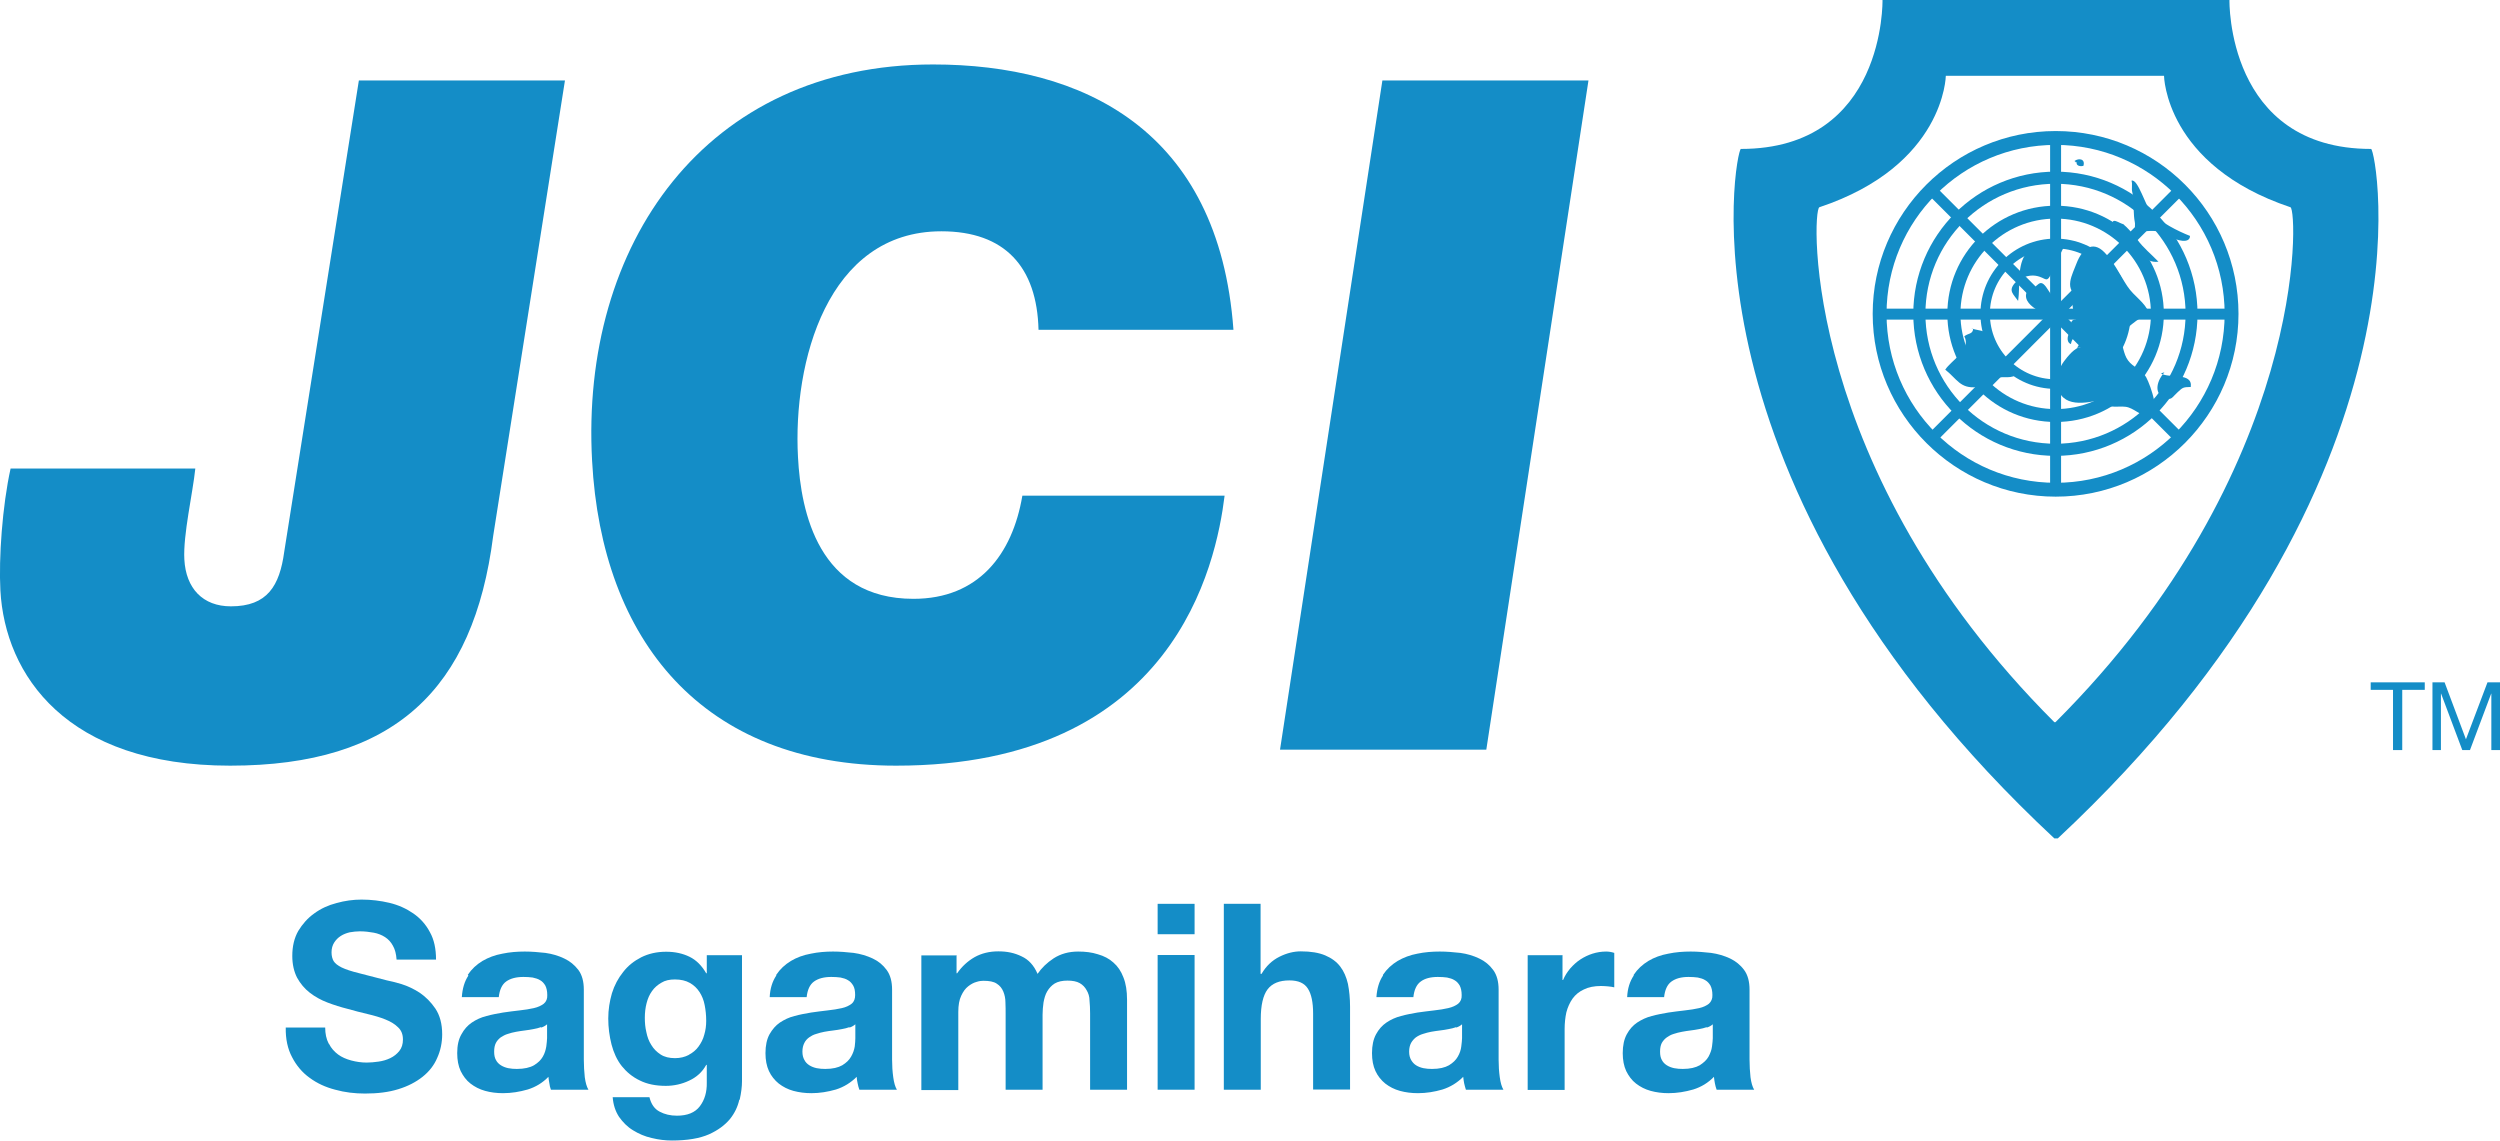 <?xml version="1.0" encoding="UTF-8"?><svg id="_レイヤー_1" xmlns="http://www.w3.org/2000/svg" viewBox="0 0 129.92 59.27"><defs><style>.cls-1,.cls-2{fill:#148dc7;}.cls-2{fill-rule:evenodd;}</style></defs><g><path class="cls-2" d="M106.76,43.57C86.79,24.94,90.21,7.74,90.47,7.74c7.53,0,7.36-7.74,7.36-7.74h18.03s-.17,7.74,7.36,7.74c.27,0,3.68,17.19-16.28,35.83h-.16Zm0-6.04c-13.13-13.12-12.61-26.63-12.21-26.76,6.51-2.17,6.57-6.83,6.57-6.83h11.34s.06,4.65,6.57,6.83c.39,.13,.92,13.65-12.21,26.76h-.05Z"/><path class="cls-2" d="M110.73,16.31c0,2.15-1.75,3.9-3.91,3.9s-3.9-1.75-3.9-3.9,1.74-3.91,3.9-3.91,3.91,1.75,3.91,3.91m-3.91-3.4c-1.88,0-3.41,1.52-3.41,3.4s1.53,3.4,3.41,3.4,3.4-1.52,3.4-3.4-1.52-3.4-3.4-3.4"/><path class="cls-2" d="M112.45,16.31c0,3.11-2.51,5.62-5.62,5.62s-5.63-2.51-5.63-5.62,2.51-5.62,5.63-5.62,5.62,2.52,5.62,5.62m-5.62-4.95c-2.73,0-4.95,2.21-4.95,4.95s2.22,4.95,4.95,4.95,4.95-2.22,4.95-4.95-2.22-4.95-4.95-4.95"/><path class="cls-2" d="M114.2,16.31c0,4.07-3.3,7.38-7.38,7.38s-7.39-3.3-7.39-7.38,3.31-7.39,7.39-7.39,7.38,3.31,7.38,7.39m-7.38-6.76c-3.74,0-6.76,3.03-6.76,6.76s3.02,6.75,6.76,6.75,6.76-3.02,6.76-6.75-3.03-6.76-6.76-6.76"/><path class="cls-2" d="M116.33,16.31c0,5.24-4.26,9.5-9.5,9.5s-9.51-4.27-9.51-9.5,4.26-9.5,9.51-9.5,9.5,4.25,9.5,9.5m-9.5-8.78c-4.86,0-8.79,3.93-8.79,8.78s3.93,8.78,8.79,8.78,8.78-3.94,8.78-8.78-3.94-8.78-8.78-8.78"/><rect class="cls-1" x="97.66" y="16.04" width="18.33" height=".57"/><rect class="cls-1" x="106.54" y="7.17" width=".57" height="18.32"/><polygon class="cls-2" points="113.51 10.05 100.55 23.02 100.15 22.61 113.1 9.65 113.51 10.05"/><rect class="cls-1" x="106.54" y="7.17" width=".57" height="18.33" transform="translate(19.74 80.32) rotate(-45)"/><path class="cls-1" d="M25.63,27.85c-1.02,7.99-5.15,11.94-13.67,11.94S.26,35.07,.02,30.68c-.09-1.66,.1-4.39,.53-6.33H10.15c-.13,1.27-.64,3.45-.57,4.72,.08,1.51,.96,2.44,2.42,2.44,1.9,0,2.53-1.07,2.77-2.83l3.88-24.5h10.71l-3.73,23.67Z"/><path class="cls-1" d="M63.64,25.76c-.44,3.56-2.61,14.03-17.07,14.03-10.08,0-15.3-6.53-15.8-15.84-.62-11.25,5.89-20.6,17.72-20.6,7.74,0,14.85,3.36,15.61,13.79h-10.13c-.08-3.26-1.74-5.12-5.05-5.12-5.94,0-7.72,6.82-7.45,11.74,.15,2.87,1.08,7.36,6,7.36,3.37,0,5.14-2.29,5.66-5.36h10.52Z"/><polygon class="cls-1" points="71.84 4.18 82.55 4.18 77.24 38.96 66.52 38.96 71.84 4.18"/><path class="cls-2" d="M111.11,10.68c-.11-.22-.26-.46-.3-.69-.05-.2,.02-.41-.04-.6,.33-.13,.75,1.38,1.03,1.66,.51,.52,1.33,.94,2.01,1.21,0,.44-.74,.21-.97,.07-.42-.26-.53-.33-1.08-.33-.18,0-.47,.06-.64-.03-.27-.15-.13-.21-.18-.44-.08-.4-.02-.76-.13-1.15"/><path class="cls-2" d="M107.93,8.41c-.07,.18,.14,.26,.34,.21,.11-.35-.22-.43-.47-.25,.03,0,.07,.05,.09,.08"/><path class="cls-2" d="M110.42,11.67c-.27-.03-.74-.47-.61,.09,.06,.27,.52,.49,.7,.65,.47,.4,.9,1.31,1.66,1.19-.37-.39-.78-.71-1.1-1.15-.23-.29-.47-.6-.76-.82"/><path class="cls-2" d="M108.14,18.05c-.29-.03-.71,.5-.88,.73-.23,.3-.43,.85-.37,1.2,.22,1.28,1.53,.96,2.41,.78,.26,.54,.69,.32,1.16,.38,.42,.05,.78,.48,1.18,.5,.72,.05,.12-1.61-.1-2.02-.22-.4-.7-.54-.95-.89-.25-.33-.26-.86-.46-1.25-.4-.74-1.52-.1-1.98,.34-.1,.09-.17,.15-.2,.27"/><path class="cls-2" d="M112.48,19.35c-.35,.37-.61,1.1,.02,1.33,.37,.13,.35-.01,.67-.3,.27-.25,.28-.26,.68-.27,.11-.79-1.16-.42-1.55-.71"/><path class="cls-2" d="M109.99,17.54c.53-.45,1.05-1,1.71-1.24-.25-.63-.78-.87-1.15-1.43-.39-.59-.69-1.26-1.19-1.76-.63-.64-1.16-.16-1.44,.56-.11,.3-.28,.63-.33,.95-.06,.41,.11,.54,.33,.9-.43,.2-.09,.73-.03,1.07-.38,.03-.24,.37-.27,.64-.18,.12-.27,.55,0,.65,.1-.47,.24-.25,.44-.17,0,0,.08,.14,.13,.17,.09,.06,.37,0,.48,0"/><path class="cls-2" d="M102.44,17.07c.25,.08,.75,.12,.94,.3,.22,.19,.35,.71,.56,.96,.34,.4,.91,.55,.8,1.18-.36,.19-.71,0-1.03,.17-.07,.05-.04,.19-.12,.24-.24,.17-.59,.18-.87,.2-.86,.08-1.01-.42-1.63-.91,.32-.49,1.37-1.05,.99-1.73,.19-.17,.45-.1,.46-.4"/><path class="cls-2" d="M104.88,15.62c.11-.74-.06-1.67,.34-2.35,.29-.51,1.68-.95,2.23-.66-.13-.07-.71,1.35-.77,1.47-.36,.73-.29,.35-.89,.25-.35-.06-.86,.11-1.09,.39-.34,.4-.07,.56,.17,.91"/><path class="cls-2" d="M105.48,14.93c-.72,.84,.75,1.36,1.29,1.64,.34-.58-.06-1.09-.36-1.54-.43-.68-.48-.09-.97,.08,0,.05-.01,.06-.05,.08"/><polygon class="cls-1" points="124.36 35.85 123.2 35.85 123.2 35.46 126.01 35.46 126.01 35.85 124.84 35.85 124.84 38.98 124.36 38.98 124.36 35.85"/><polygon class="cls-1" points="126.41 35.46 127.04 35.46 128.15 38.42 129.27 35.46 129.92 35.46 129.92 38.98 129.47 38.98 129.47 36.05 129.46 36.05 128.36 38.98 127.96 38.98 126.86 36.05 126.85 36.05 126.85 38.98 126.41 38.98 126.41 35.46"/></g><g><path class="cls-1" d="M17.1,54.25c.11,.22,.27,.4,.47,.55,.19,.14,.42,.24,.68,.31,.26,.07,.53,.11,.81,.11,.19,0,.4-.02,.61-.05,.22-.03,.42-.09,.61-.18,.19-.09,.35-.22,.47-.37,.13-.16,.19-.36,.19-.6,0-.26-.08-.47-.25-.63-.16-.16-.38-.3-.66-.41-.27-.11-.58-.2-.92-.28-.34-.08-.69-.17-1.04-.27-.36-.09-.71-.2-1.05-.33-.34-.13-.65-.3-.92-.51-.27-.21-.49-.47-.66-.78-.16-.31-.25-.69-.25-1.13,0-.5,.1-.93,.31-1.3,.22-.36,.49-.67,.83-.91,.34-.25,.73-.43,1.16-.54,.43-.12,.86-.18,1.3-.18,.5,0,.99,.06,1.45,.17,.46,.11,.88,.3,1.24,.55,.36,.25,.65,.57,.86,.97,.22,.39,.32,.87,.32,1.43h-2.05c-.02-.29-.08-.53-.19-.72-.1-.19-.24-.34-.41-.45-.17-.11-.37-.19-.59-.23-.22-.04-.46-.07-.72-.07-.17,0-.34,.02-.52,.05-.17,.04-.33,.1-.47,.19-.14,.09-.25,.2-.34,.34-.09,.14-.14,.31-.14,.51,0,.19,.04,.34,.11,.46,.07,.11,.21,.23,.42,.33,.21,.1,.51,.2,.88,.29,.38,.1,.87,.23,1.47,.38,.18,.03,.43,.1,.75,.19,.32,.1,.64,.25,.95,.45,.31,.21,.59,.49,.82,.83,.23,.35,.35,.79,.35,1.33,0,.44-.09,.86-.26,1.23-.16,.38-.42,.71-.76,.98-.34,.27-.76,.49-1.25,.64-.51,.16-1.08,.23-1.74,.23-.53,0-1.05-.06-1.55-.2-.5-.13-.94-.33-1.33-.62-.38-.27-.69-.64-.91-1.07-.23-.43-.34-.94-.33-1.54h2.05c0,.32,.06,.6,.18,.83Z"/><path class="cls-1" d="M24.31,50.66c.2-.3,.45-.53,.76-.72,.31-.18,.65-.31,1.04-.38,.38-.08,.77-.11,1.16-.11,.35,0,.71,.03,1.07,.07,.36,.05,.69,.15,.98,.29,.3,.14,.54,.34,.74,.6,.19,.26,.28,.6,.28,1.02v3.64c0,.32,.02,.62,.05,.91,.04,.29,.1,.5,.19,.65h-1.95c-.04-.11-.07-.22-.08-.33-.02-.11-.04-.23-.05-.34-.3,.31-.66,.53-1.08,.66-.42,.12-.84,.19-1.28,.19-.33,0-.65-.04-.93-.12-.29-.08-.54-.21-.76-.38-.22-.17-.38-.39-.51-.65-.12-.26-.18-.57-.18-.93,0-.4,.07-.72,.22-.98,.14-.26,.32-.46,.54-.61,.22-.15,.48-.27,.76-.34,.29-.08,.57-.13,.86-.18,.28-.04,.57-.08,.85-.11,.28-.03,.53-.07,.75-.12,.22-.05,.39-.13,.52-.23,.13-.11,.19-.26,.18-.45,0-.21-.04-.37-.1-.49-.07-.12-.16-.22-.27-.28-.11-.07-.25-.11-.39-.14-.15-.02-.31-.03-.48-.03-.38,0-.68,.08-.9,.24-.22,.16-.34,.44-.38,.81h-1.92c.03-.45,.14-.82,.34-1.12Zm3.8,2.72c-.12,.04-.25,.08-.39,.1-.14,.03-.29,.05-.44,.07-.15,.02-.3,.04-.46,.07-.15,.03-.29,.06-.43,.11-.14,.04-.26,.11-.37,.18-.1,.08-.19,.17-.25,.29-.06,.12-.09,.26-.09,.45s.03,.32,.09,.43c.06,.12,.15,.21,.26,.28,.11,.07,.24,.12,.38,.15,.15,.03,.3,.04,.45,.04,.38,0,.68-.07,.89-.19,.21-.13,.36-.27,.46-.45,.1-.17,.15-.35,.18-.53,.02-.18,.04-.32,.04-.43v-.72c-.08,.07-.18,.13-.3,.17Z"/><path class="cls-1" d="M38.42,57.15c-.08,.36-.24,.7-.49,1.01-.26,.31-.62,.58-1.09,.79-.48,.21-1.12,.32-1.92,.32-.34,0-.69-.04-1.05-.13-.36-.08-.68-.22-.97-.4-.3-.18-.53-.42-.73-.7-.19-.29-.3-.63-.33-1.02h1.91c.09,.36,.26,.61,.53,.75,.26,.14,.56,.21,.9,.21,.54,0,.94-.16,1.19-.49,.25-.33,.37-.74,.36-1.23v-.92h-.03c-.2,.37-.5,.64-.89,.82-.38,.18-.79,.27-1.21,.27-.52,0-.97-.09-1.35-.28-.38-.18-.69-.44-.94-.75-.25-.32-.42-.7-.53-1.12-.11-.43-.17-.89-.17-1.35s.07-.89,.19-1.31c.13-.42,.33-.79,.58-1.1,.25-.33,.57-.58,.94-.77,.38-.19,.81-.29,1.3-.29,.46,0,.86,.09,1.21,.26,.35,.17,.64,.46,.87,.86h.03v-.94h1.83v6.55c0,.28-.04,.6-.12,.96Zm-2.63-2.33c.21-.11,.38-.25,.51-.43,.13-.18,.24-.38,.3-.62,.07-.23,.1-.47,.1-.72,0-.29-.03-.57-.08-.82-.05-.26-.14-.48-.27-.68-.13-.2-.29-.35-.5-.47-.21-.12-.47-.18-.78-.18-.27,0-.51,.05-.7,.17-.19,.11-.36,.25-.49,.44-.13,.18-.22,.39-.28,.63-.06,.23-.09,.49-.09,.75s.02,.5,.08,.75c.05,.25,.13,.47,.26,.67,.12,.2,.28,.36,.48,.49,.2,.13,.45,.19,.75,.19,.27,0,.51-.06,.72-.17Z"/><path class="cls-1" d="M40.34,50.66c.2-.3,.45-.53,.76-.72,.3-.18,.65-.31,1.04-.38,.38-.08,.77-.11,1.15-.11,.35,0,.71,.03,1.07,.07,.36,.05,.69,.15,.99,.29,.3,.14,.54,.34,.73,.6,.19,.26,.28,.6,.28,1.02v3.64c0,.32,.02,.62,.06,.91,.04,.29,.1,.5,.19,.65h-1.95c-.04-.11-.07-.22-.09-.33-.03-.11-.04-.23-.05-.34-.31,.31-.67,.53-1.08,.66-.42,.12-.84,.19-1.27,.19-.34,0-.64-.04-.94-.12-.29-.08-.54-.21-.76-.38-.21-.17-.39-.39-.51-.65-.12-.26-.18-.57-.18-.93,0-.4,.07-.72,.21-.98,.15-.26,.32-.46,.54-.61,.23-.15,.47-.27,.76-.34,.28-.08,.57-.13,.86-.18,.29-.04,.57-.08,.85-.11,.28-.03,.53-.07,.75-.12,.22-.05,.38-.13,.51-.23,.13-.11,.18-.26,.18-.45,0-.21-.03-.37-.1-.49-.07-.12-.16-.22-.27-.28-.11-.07-.24-.11-.39-.14-.15-.02-.31-.03-.48-.03-.38,0-.68,.08-.9,.24-.22,.16-.34,.44-.38,.81h-1.92c.02-.45,.14-.82,.34-1.12Zm3.8,2.72c-.12,.04-.25,.08-.39,.1-.14,.03-.29,.05-.44,.07-.16,.02-.31,.04-.47,.07-.14,.03-.28,.06-.42,.11-.15,.04-.27,.11-.37,.18-.11,.08-.19,.17-.25,.29-.06,.12-.1,.26-.1,.45s.04,.32,.1,.43c.06,.12,.15,.21,.26,.28,.11,.07,.24,.12,.38,.15,.15,.03,.29,.04,.45,.04,.38,0,.67-.07,.88-.19,.21-.13,.36-.27,.46-.45,.1-.17,.16-.35,.19-.53,.02-.18,.03-.32,.03-.43v-.72c-.08,.07-.18,.13-.3,.17Z"/><path class="cls-1" d="M49.71,49.63v.95h.03c.25-.36,.56-.64,.91-.84,.36-.2,.77-.3,1.23-.3s.84,.08,1.21,.26c.37,.17,.64,.47,.83,.91,.21-.31,.49-.58,.84-.81,.36-.23,.78-.35,1.27-.35,.37,0,.71,.04,1.02,.14,.32,.09,.59,.23,.81,.43,.23,.2,.4,.45,.52,.77,.13,.32,.19,.71,.19,1.16v4.68h-1.92v-3.97c0-.24-.01-.45-.03-.66,0-.21-.06-.39-.15-.54-.08-.15-.2-.28-.36-.37-.16-.09-.37-.13-.64-.13s-.49,.05-.66,.15c-.16,.1-.29,.24-.39,.41-.1,.17-.15,.36-.19,.57-.03,.21-.05,.43-.05,.64v3.9h-1.92v-3.93c0-.2,0-.41-.01-.61,0-.2-.04-.39-.11-.56-.07-.17-.18-.31-.34-.41-.16-.11-.39-.15-.7-.15-.09,0-.21,.01-.36,.06-.15,.04-.29,.12-.43,.23-.14,.11-.26,.27-.36,.49-.1,.21-.15,.49-.15,.84v4.06h-1.92v-7h1.81Z"/><path class="cls-1" d="M60.16,48.55v-1.58h1.92v1.58h-1.92Zm1.92,1.08v7h-1.92v-7h1.92Z"/><path class="cls-1" d="M65.51,46.97v3.64h.05c.24-.41,.55-.7,.93-.89,.38-.19,.75-.28,1.11-.28,.52,0,.94,.07,1.27,.21,.33,.14,.59,.33,.78,.58,.19,.25,.32,.55,.4,.9,.07,.36,.11,.75,.11,1.19v4.3h-1.92v-3.95c0-.58-.09-1.01-.27-1.29-.18-.29-.5-.43-.96-.43-.52,0-.9,.15-1.14,.47-.23,.31-.35,.82-.35,1.54v3.67h-1.92v-9.66h1.92Z"/><path class="cls-1" d="M71.87,50.66c.2-.3,.45-.53,.76-.72,.31-.18,.65-.31,1.03-.38,.38-.08,.77-.11,1.16-.11,.35,0,.71,.03,1.07,.07,.36,.05,.69,.15,.98,.29,.3,.14,.54,.34,.73,.6,.19,.26,.28,.6,.28,1.02v3.64c0,.32,.02,.62,.06,.91,.04,.29,.1,.5,.19,.65h-1.95c-.04-.11-.06-.22-.09-.33-.02-.11-.04-.23-.05-.34-.31,.31-.67,.53-1.08,.66-.41,.12-.84,.19-1.27,.19-.34,0-.65-.04-.94-.12-.29-.08-.54-.21-.76-.38-.21-.17-.39-.39-.51-.65-.12-.26-.18-.57-.18-.93,0-.4,.07-.72,.21-.98,.14-.26,.32-.46,.54-.61,.22-.15,.48-.27,.76-.34,.28-.08,.57-.13,.85-.18,.3-.04,.58-.08,.86-.11,.28-.03,.53-.07,.74-.12,.22-.05,.39-.13,.52-.23,.13-.11,.19-.26,.18-.45,0-.21-.04-.37-.1-.49-.07-.12-.16-.22-.27-.28-.11-.07-.24-.11-.39-.14-.15-.02-.3-.03-.48-.03-.38,0-.68,.08-.89,.24-.22,.16-.34,.44-.38,.81h-1.92c.03-.45,.14-.82,.34-1.12Zm3.8,2.72c-.12,.04-.25,.08-.39,.1-.14,.03-.28,.05-.44,.07-.15,.02-.31,.04-.47,.07-.14,.03-.28,.06-.42,.11-.14,.04-.27,.11-.37,.18-.1,.08-.18,.17-.25,.29-.06,.12-.1,.26-.1,.45s.04,.32,.1,.43c.07,.12,.15,.21,.26,.28,.11,.07,.24,.12,.38,.15,.14,.03,.3,.04,.45,.04,.38,0,.67-.07,.88-.19,.21-.13,.36-.27,.46-.45,.1-.17,.16-.35,.18-.53,.02-.18,.04-.32,.04-.43v-.72c-.08,.07-.18,.13-.3,.17Z"/><path class="cls-1" d="M81.2,49.63v1.3h.03c.09-.22,.22-.42,.37-.6,.16-.18,.33-.34,.53-.47,.2-.13,.41-.23,.63-.3s.46-.11,.71-.11c.12,0,.27,.02,.42,.07v1.79c-.09-.02-.19-.04-.32-.05-.13-.01-.25-.02-.37-.02-.35,0-.65,.06-.89,.18-.24,.11-.44,.27-.59,.48-.14,.2-.25,.44-.32,.71-.06,.27-.09,.57-.09,.88v3.15h-1.92v-7h1.83Z"/><path class="cls-1" d="M84.9,50.66c.2-.3,.45-.53,.76-.72,.3-.18,.65-.31,1.04-.38,.38-.08,.77-.11,1.16-.11,.35,0,.7,.03,1.06,.07,.36,.05,.69,.15,.99,.29,.29,.14,.54,.34,.73,.6,.19,.26,.28,.6,.28,1.02v3.64c0,.32,.02,.62,.05,.91,.04,.29,.1,.5,.19,.65h-1.95c-.04-.11-.07-.22-.09-.33-.02-.11-.04-.23-.05-.34-.3,.31-.66,.53-1.08,.66-.42,.12-.84,.19-1.28,.19-.33,0-.64-.04-.93-.12-.29-.08-.54-.21-.76-.38-.22-.17-.38-.39-.51-.65-.12-.26-.18-.57-.18-.93,0-.4,.07-.72,.21-.98,.14-.26,.32-.46,.54-.61,.23-.15,.48-.27,.76-.34,.29-.08,.57-.13,.86-.18,.28-.04,.57-.08,.85-.11,.28-.03,.53-.07,.75-.12,.22-.05,.38-.13,.51-.23,.12-.11,.19-.26,.18-.45,0-.21-.04-.37-.1-.49-.07-.12-.16-.22-.27-.28-.11-.07-.24-.11-.39-.14-.15-.02-.31-.03-.48-.03-.38,0-.67,.08-.89,.24-.22,.16-.34,.44-.38,.81h-1.92c.02-.45,.14-.82,.34-1.12Zm3.79,2.72c-.12,.04-.25,.08-.39,.1-.14,.03-.29,.05-.44,.07-.15,.02-.3,.04-.45,.07-.15,.03-.29,.06-.43,.11-.14,.04-.26,.11-.36,.18-.11,.08-.19,.17-.26,.29-.06,.12-.09,.26-.09,.45s.03,.32,.09,.43c.06,.12,.15,.21,.26,.28,.11,.07,.24,.12,.38,.15,.15,.03,.3,.04,.45,.04,.38,0,.67-.07,.88-.19,.2-.13,.36-.27,.46-.45,.09-.17,.16-.35,.18-.53,.02-.18,.04-.32,.04-.43v-.72c-.08,.07-.18,.13-.31,.17Z"/></g></svg>